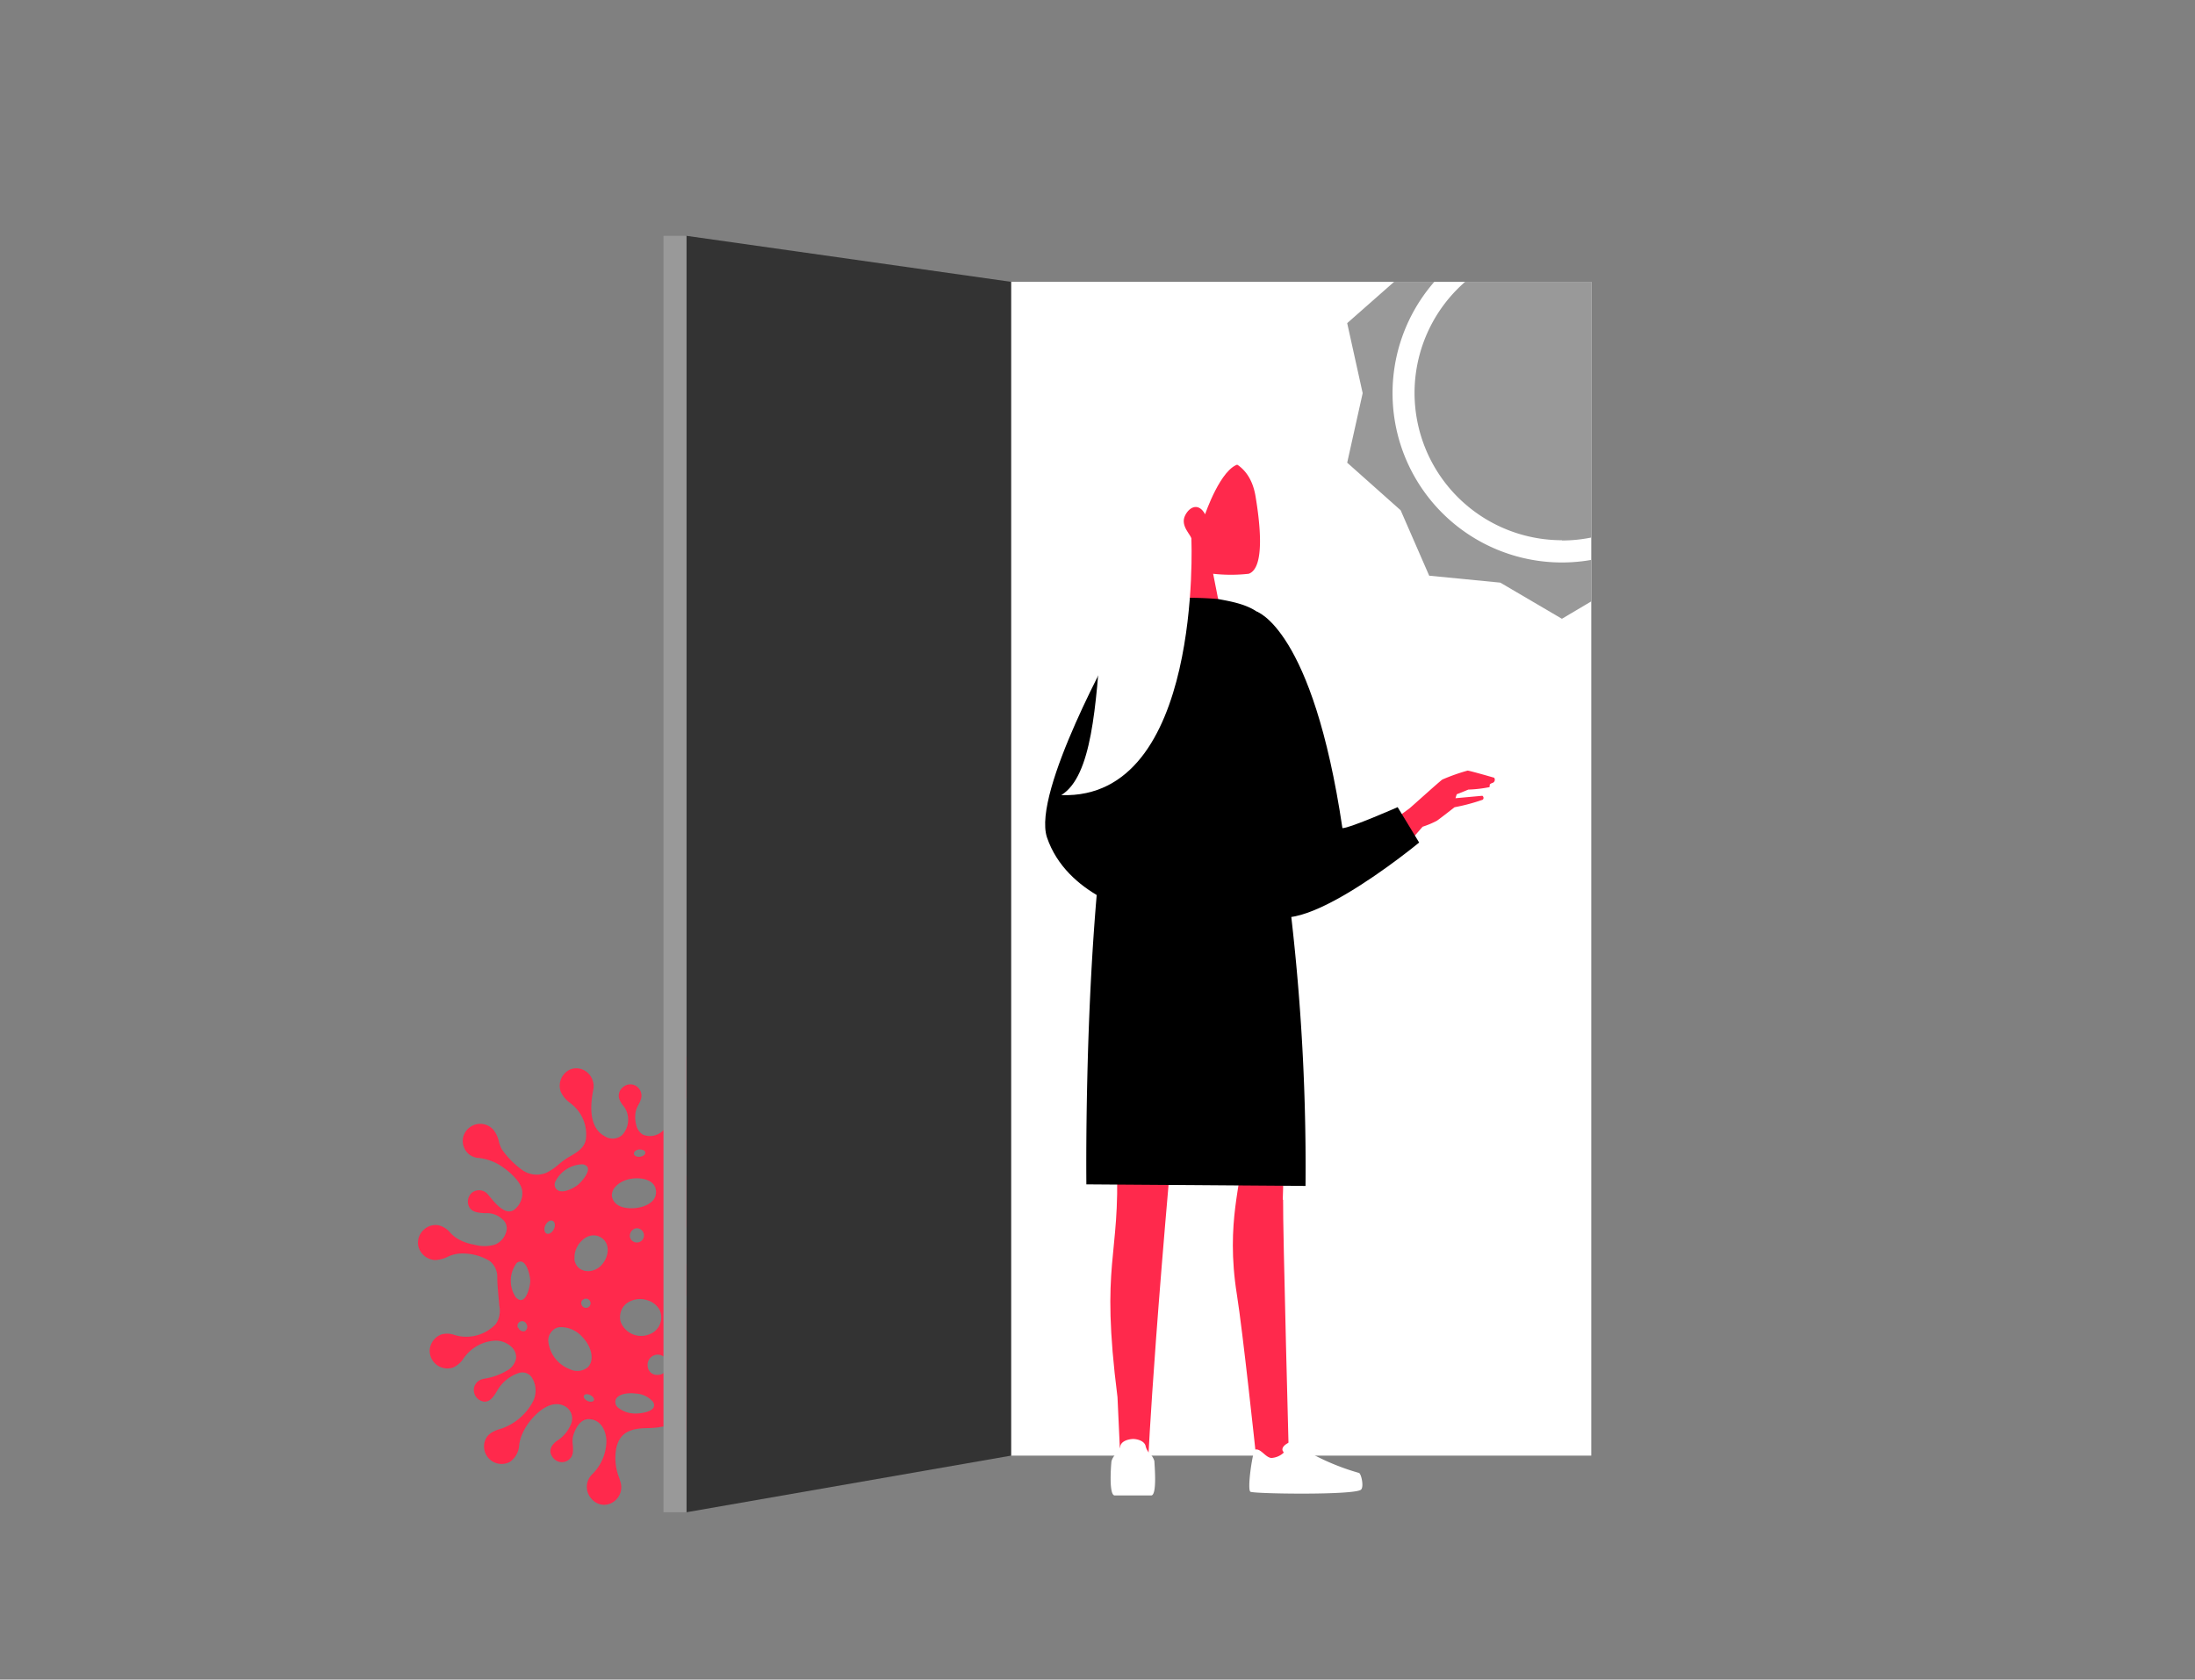 <svg id="Calque_1" data-name="Calque 1" xmlns="http://www.w3.org/2000/svg" xmlns:xlink="http://www.w3.org/1999/xlink" viewBox="0 0 262.32 200.78"><rect x="0" y="0" width="262.32" height="200.78" fill="#808080" stroke="none"/><defs><style>.cls-1{fill:none;}.cls-2{clip-path:url(#clip-path);}.cls-3{fill:#ff294c;}.cls-4{fill:#fff;}.cls-5{fill:#333;}.cls-6{fill:#999;}.cls-7{clip-path:url(#clip-path-2);}</style><clipPath id="clip-path"><rect class="cls-1" x="50" y="20" width="162.32" height="160.78"/></clipPath><clipPath id="clip-path-2"><rect class="cls-1" x="120.83" y="33.69" width="69.34" height="140.32"/></clipPath></defs><title>covid</title><g class="cls-2"><path class="cls-3" d="M102.73,156.41a2.11,2.11,0,0,0-2-.43l-.67.24a5.3,5.3,0,0,1-1.94.44,4.27,4.27,0,0,1-3-1.24,2,2,0,0,1-.17-2.59c1-1,3.09-.6,4.27-.08A1.38,1.38,0,0,0,101,151a1.12,1.12,0,0,0-.63-.69,2.36,2.36,0,0,0-1.82.39,4.78,4.78,0,0,1-3,.67,1.43,1.43,0,0,1-1.18-.8,2.21,2.21,0,0,1,.09-2,3.72,3.72,0,0,1,3-1.65,5.83,5.83,0,0,1,1.58.15,4.4,4.4,0,0,0,2.16,0,2.09,2.09,0,0,0,1.29-2.66,2,2,0,0,0-1.07-1.2,2.07,2.07,0,0,0-1.6-.09,3.42,3.42,0,0,0-1.44,1.23l-.24.3a4.53,4.53,0,0,1-2.12,1.37,3,3,0,0,1-3.17-.43,5.36,5.36,0,0,1-1.2-1.7l-.15-.27a10.56,10.56,0,0,0-.72-1.11,10.18,10.18,0,0,1-.68-1,2.49,2.49,0,0,1-.33-2,3.71,3.71,0,0,1,2.16-2,5.66,5.66,0,0,1,.82-.28,2.8,2.8,0,0,0,1.48-.75,2.09,2.09,0,1,0-3.59-1.93,5.93,5.93,0,0,0-.16.84,4,4,0,0,1-.32,1.3l-.07.13a3.89,3.89,0,0,1-1.48,1.87,2.92,2.92,0,0,1-2.7-.46l-.32-.16c-.39-.2-.81-.38-1.21-.55a17.41,17.41,0,0,1-1.89-.93c-2-1.18-1.1-3.82-.79-4.61a5.66,5.66,0,0,1,.78-1.43,4.22,4.22,0,0,1,.41-.43,3,3,0,0,0,.72-.9,2.1,2.1,0,0,0-2.73-2.77c-1.19.51-1.48,1.6-.87,3.25a6,6,0,0,1,.35,1.87,5.59,5.59,0,0,1-.92,3.35,2.2,2.2,0,0,1-2.6.72,1.74,1.74,0,0,1-.8-1.15,3.5,3.5,0,0,1-.06-1.63,3.19,3.19,0,0,1,.32-.79,2.81,2.81,0,0,0,.35-.9,1.38,1.38,0,0,0-.7-1.39,1.34,1.34,0,0,0-1.52.2,1.29,1.29,0,0,0-.4,1.45,2.66,2.66,0,0,0,.42.71,2.63,2.63,0,0,1,.39.61,2.72,2.72,0,0,1-.49,2.94,1.72,1.72,0,0,1-2.09.13c-1.85-1-1.76-3.55-1.36-5.54a2.16,2.16,0,0,0-.74-2.1,2,2,0,0,0-2-.34A2.14,2.14,0,0,0,67,130.47a3.32,3.32,0,0,0,1.14,1.38l.13.11a4.61,4.61,0,0,1,1.76,4.1c-.1,1.13-1.06,1.69-2,2.23l-.11.06a8.36,8.36,0,0,0-1.14.84,7.25,7.25,0,0,1-1.47,1,3,3,0,0,1-3-.4,10.2,10.2,0,0,1-2.35-2.42,4,4,0,0,1-.36-1A3.46,3.46,0,0,0,59,135.1a2.1,2.1,0,0,0-3.68,1,2.09,2.09,0,0,0,.71,1.87,2.07,2.07,0,0,0,1.24.46l.39.06a6.31,6.31,0,0,1,1.71.59c1,.53,2.7,1.88,3,3.07a2.45,2.45,0,0,1-1,2.52c-1,.59-2.13-.76-2.79-1.56l-.25-.3a1.38,1.38,0,0,0-1.92-.24,1.41,1.41,0,0,0-.44,1.46c.27.92,1.2.94,2,1a2.68,2.68,0,0,1,2.1.75,1.37,1.37,0,0,1,.46,1.34,2.32,2.32,0,0,1-1.37,1.66,4.44,4.44,0,0,1-2.53,0,5.48,5.48,0,0,1-2.21-.87,4.75,4.75,0,0,1-.62-.56,2.64,2.64,0,0,0-1.36-.87,2.06,2.06,0,0,0-1.86.59,2.09,2.09,0,0,0-.6,1.85,2.18,2.18,0,0,0,2,1.71h.06a3.91,3.91,0,0,0,1.47-.39,4,4,0,0,1,1.35-.38,6.26,6.26,0,0,1,3.66.88,2.41,2.41,0,0,1,.91,1.93c0,.88.1,1.77.17,2.63l.06.62v.13a2.86,2.86,0,0,1-.4,2.22,4.84,4.84,0,0,1-4.06,1.5,4.63,4.63,0,0,1-.84-.17,2.63,2.63,0,0,0-1.6-.08,2.15,2.15,0,0,0-1.41,1.9,2.12,2.12,0,0,0,2.79,2.06,2.83,2.83,0,0,0,1.27-1.12,6.71,6.71,0,0,1,.48-.58,4.88,4.88,0,0,1,3.37-1.52h0a2.82,2.82,0,0,1,1.94.82,1.68,1.68,0,0,1,.48,1.27,2.14,2.14,0,0,1-1.17,1.54,7.38,7.38,0,0,1-2.51.9l-.32.07a1.38,1.38,0,0,0-1,.92,1.4,1.4,0,0,0,.71,1.63c1,.5,1.57-.4,2-1.11l0,0a4.63,4.63,0,0,1,2.62-2.17,1.37,1.37,0,0,1,1.49.45,2.93,2.93,0,0,1,.24,2.87,6.76,6.76,0,0,1-3.79,3.32c-1,.28-1.89.69-2.08,1.81a2.1,2.1,0,0,0,3.06,2.18,2.62,2.62,0,0,0,1.12-2.07,6.06,6.06,0,0,1,.22-.91,6.91,6.91,0,0,1,1.29-2.16c.52-.61,2.33-2.52,4.08-1.44a1.68,1.68,0,0,1,.57,2.12,4.17,4.17,0,0,1-1.65,1.94c-.75.56-1,1.22-.58,1.86a1.39,1.39,0,0,0,.89.66,1.36,1.36,0,0,0,1-.18c.68-.45.63-1.13.59-1.79a3.21,3.21,0,0,1,0-1c.17-.73.77-2.13,1.85-2.14h0c1.5,0,2.1,1.36,2.16,2.54a5.67,5.67,0,0,1-1.78,4.13,2.1,2.1,0,0,0,0,2.85,2,2,0,0,0,1.51.72,2,2,0,0,0,1.15-.38,2.1,2.1,0,0,0,.77-2.44l-.09-.32a6.46,6.46,0,0,1-.37-3.68c.45-1.95,1.86-2.34,3.84-2.35a11.22,11.22,0,0,0,1.26-.1,5,5,0,0,1,2.64.12c1.16.51,1.83,2.24,1.87,3.61a5.05,5.05,0,0,1-.18,1.28,3.11,3.11,0,0,0,.06,2.27,1.87,1.87,0,0,0,1.85,1,2.38,2.38,0,0,0,1.93-1.54,1.92,1.92,0,0,0-.57-2.07,5.15,5.15,0,0,0-.6-.47,3.76,3.76,0,0,1-.65-.53A4.9,4.9,0,0,1,84,170.5a2.33,2.33,0,0,1,1.7-1.95,1.29,1.29,0,0,1,1.65.65,3.44,3.44,0,0,1,.51,1.66c0,.21,0,.43.09.66a1.44,1.44,0,0,0,.69.95,1.33,1.33,0,0,0,1.13.1,1.25,1.25,0,0,0,.88-1.17,1.5,1.5,0,0,0-1-1.41,3.32,3.32,0,0,1-1.92-1.91,1.36,1.36,0,0,1,.34-1.26,2.35,2.35,0,0,1,2.31-.69,6.28,6.28,0,0,1,3.22,2.63,6.5,6.5,0,0,1,.58,1.31,3.58,3.58,0,0,0,1.2,2,2.12,2.12,0,0,0,2.72-.39,2.15,2.15,0,0,0,0-2.68,3.07,3.07,0,0,0-.26-.25,3.67,3.67,0,0,0-1.72-.61,5.15,5.15,0,0,1-1.2-.3A6.81,6.81,0,0,1,93,166.48c-.5-.49-2.07-2.22-1.17-3.93.13-.25.27-.49.4-.73.26-.46.52-.94.75-1.43l.24-.55a5.26,5.26,0,0,1,.84-1.52,2.65,2.65,0,0,1,2.65-.62,6.42,6.42,0,0,1,3.2,1.79,2.18,2.18,0,0,0,2.12.4,2,2,0,0,0,1.32-1.55,2,2,0,0,0-.66-1.93m-9.64-.81c-.24,0-.47-.24-.52-.6s.11-.68.35-.71.47.24.51.6-.1.68-.34.71m-1.81-6.79A3,3,0,0,1,89.93,147c-.17-.51-.38-1.6.26-1.89s1.35.63,1.63,1.11a3.45,3.45,0,0,1,.49,1.65,1.1,1.1,0,0,1-.45.95.65.65,0,0,1-.58,0m-8.49,17.92a.75.75,0,0,1-.08-.18,1.22,1.22,0,0,1,.07-.82,3.94,3.94,0,0,1,1.45-1.63,3.58,3.58,0,0,1,2.28-.74.87.87,0,0,1,.76,1.25,3.65,3.65,0,0,1-1.88,2c-.62.32-2.13,1-2.6.12M74.71,141.1c1.11-.43,3.42-.41,3.67,1.14.34,2.13-3.22,2.65-4.52,1.83a1.49,1.49,0,0,1-.73-1.08,1.46,1.46,0,0,1,.35-1.05,2.91,2.91,0,0,1,1.23-.84m1.67-3.69c.38,0,.71.1.74.35s-.25.47-.63.52-.7-.11-.73-.35.24-.47.62-.52m.9,18a2.5,2.5,0,0,1,1.53,1.14,2.15,2.15,0,0,1-1.18,2.95,2.62,2.62,0,0,1-3.44-1.44,2.09,2.09,0,0,1-.08-.82,2.06,2.06,0,0,1,.75-1.41,2.74,2.74,0,0,1,2.42-.42M76,146.84a.85.85,0,1,1-.71,1.07.91.91,0,0,1,.71-1.07m-2.46,20.64c.16-.92,1.72-1,2.4-.89a2.89,2.89,0,0,1,2.11,1c.68,1.21-1.71,1.44-2.35,1.38a3.21,3.21,0,0,1-1.88-.74.82.82,0,0,1-.28-.66v-.05m3.87-4.16a1.21,1.21,0,1,1,1.16,1,1.1,1.1,0,0,1-1.16-1m4-16.35a2.31,2.31,0,1,1-.8,2.85,2.12,2.12,0,0,1,.8-2.85m1.23-9a4.76,4.76,0,0,1,2.27,1.14c.42.37,1,1,.7,1.65s-1.48.57-2.1.41c-.9-.23-3.37-1.44-2.74-2.74.31-.66,1.29-.58,1.87-.46m3.88,7a1,1,0,0,1-1.55-1.21A1,1,0,0,1,86.49,145m-4.67,10.09a.77.77,0,1,1,1.16,1,.84.84,0,0,1-1.14.18.83.83,0,0,1,0-1.16m5.33,3.74a1.73,1.73,0,0,1-1.07-1.46c-.19-1.24.51-3.47,2-3.54,2.14-.1,1.55,3.25.74,4.25a1.77,1.77,0,0,1-1.72.75m2.19,2.55a.59.59,0,0,1,.79-.27.68.68,0,1,1-.79.27m-19.8-22.21a.82.82,0,0,1,.68.29c.4.6-.79,1.94-1.26,2.26s-1.68,1-2.34.5a.81.81,0,0,1-.25-.93,3.71,3.71,0,0,1,3.17-2.12m-3.46,6.75c.28.13.35.58.14,1s-.59.65-.87.52-.34-.59-.14-1,.59-.65.87-.51M66,159.09a1.43,1.43,0,0,1,.93-.44,3.46,3.46,0,0,1,2.66,1.17c1.17,1.21,1.47,2.84.65,3.63a2,2,0,0,1-2.18.21,4,4,0,0,1-2.54-3.39,1.66,1.66,0,0,1,.48-1.18m3.72-3.75a.55.55,0,1,1-.21.64.48.48,0,0,1,.21-.64m.07,11.49c.09-.19.43-.22.75-.06s.52.44.43.63-.44.22-.76.07-.52-.44-.42-.64m-1.12-16.35c-.17-1.54,1.49-3.44,3.09-2.59l0,0c1.25.72,1,2.35.17,3.29-1,1.18-3.09,1.07-3.3-.72m-6.73,8.27a.55.55,0,1,1,1-.48.63.63,0,0,1-.16.87.64.64,0,0,1-.79-.39m-.26-3.58a3.54,3.54,0,0,1,.06-4.17.81.81,0,0,1,.42-.17c.82-.05,1.19,1.76,1.2,2.31s-.53,3.16-1.68,2"/><rect class="cls-4" x="120.83" y="33.69" width="69.34" height="140.32"/><polygon class="cls-5" points="120.83 33.69 82.03 28.19 82.03 180.78 120.83 174.01 120.83 33.69"/><rect class="cls-6" x="79.29" y="28.19" width="2.75" height="152.59"/><path class="cls-3" d="M153.3,143.41c.07-4.41,1-17.72,1-17.72S142,100.07,139.5,106.19c0,0,8.51,29.83,8.78,32.37s-1.87,7.44-.46,16.21c.7,4.38,2.25,18.94,2.25,18.94l4,2.13s-.78-29.33-.73-32.43"/><path class="cls-3" d="M142.89,54.93c2.68-.68,6.38-.14,7.15,4.36.53,3.15,1.18,8.61-.81,9.3a19,19,0,0,1-4.25,0l1,5.07-6.41-1.32,1-5.36s-6.48-9.82,2.36-12.05"/><path d="M133.32,76.83s-10,17.85-8.2,23.27c2.37,7,10.81,8.94,10.81,8.94Z"/><path class="cls-3" d="M131.46,115.24s1.5,10.29,2,23.62c.45,11.68-2,11.74.09,28.17l.28,6.09,3.38,1.64s.8-18.5,5.19-62.32c0,0-8.5-3.34-11,2.8"/><path d="M140.08,71.5c-2.74.17-5.76.65-6.6,3.51-.57,3.9.34,14.89-2,27.65-1.9,17.93-1.65,38.92-1.65,38.92l26.19.19a261.38,261.38,0,0,0-2.36-37.43c-1.81-12-.31-23.9-2-29.33-.79-2.56-4.32-3.06-6.09-3.4a43,43,0,0,0-5.47-.11"/><path class="cls-4" d="M137.68,54.69h0c-9,6.7-3.5,35.84-10.85,40.36,16.91.6,15.55-30.54,15.55-30.54.15-.45-1.44-1.59-.73-2.93.57-1.09,1.65-1.45,2.37-.1,0,0,1.88-5.55,4.06-6-1.47-2.79-8.05-3-10.4-.83"/><path class="cls-3" d="M166.39,98.16s1.86-1.39,2-1.48,3.75-3.37,4-3.5a23.07,23.07,0,0,1,3-1.06c.23,0,3.17.85,3.17.85a.4.4,0,0,1-.22.63c-.52.19-.19.34-.36.5a15,15,0,0,1-2.5.29l-1.39.56-.15.47,3.21-.29a.3.3,0,0,1,.05.47,23.17,23.17,0,0,1-3.37.9s-1.71,1.34-2.12,1.62a10.85,10.85,0,0,1-1.7.71l-1.74,2Z"/><path d="M150.14,73.09s6.74,2,10.29,25.91c.9,0,6.6-2.51,6.6-2.51l2.57,4.23S153.13,114.33,151,108s-2.18-13.13-2.56-17.81c-.36-4.39,1.75-17.08,1.75-17.08"/><path class="cls-4" d="M150,173.27c-.27.07-1,4.81-.56,5.06s12.52.43,13.22-.26c.37-.36,0-2-.28-2a28.1,28.1,0,0,1-8.05-3.75s-1.2.42-1.06,1.06l.15.27a2.35,2.35,0,0,1-1.49.64c-.72-.07-1.25-1.17-1.93-1"/><path class="cls-4" d="M132.83,174.68a2,2,0,0,1,.56-.9,2.1,2.1,0,0,0,.52-1c.21-.56,1-.74,1.49-.76h0c.49,0,1.28.2,1.49.76a2,2,0,0,0,.52,1,1.88,1.88,0,0,1,.55.9c0,.33.35,4-.36,4.09-.35,0-1.29,0-2.2,0h0c-.92,0-1.86,0-2.2,0-.72-.06-.41-3.76-.37-4.09"/></g><g class="cls-7"><path class="cls-6" d="M186.66,64.58A17.61,17.61,0,1,1,204.27,47a17.6,17.6,0,0,1-17.61,17.61"/><path class="cls-6" d="M194,69.62l8.49-.83L205.93,61l6.39-5.66L210.47,47l1.85-8.34L205.93,33l-3.42-7.83L194,24.32,186.66,20l-7.36,4.32-8.5.83L167.39,33,161,38.63,162.85,47,161,55.31,167.39,61l3.41,7.82,8.5.83,7.36,4.32ZM166.42,47a20.24,20.24,0,1,1,20.24,20.24A20.24,20.24,0,0,1,166.42,47"/></g></svg>
